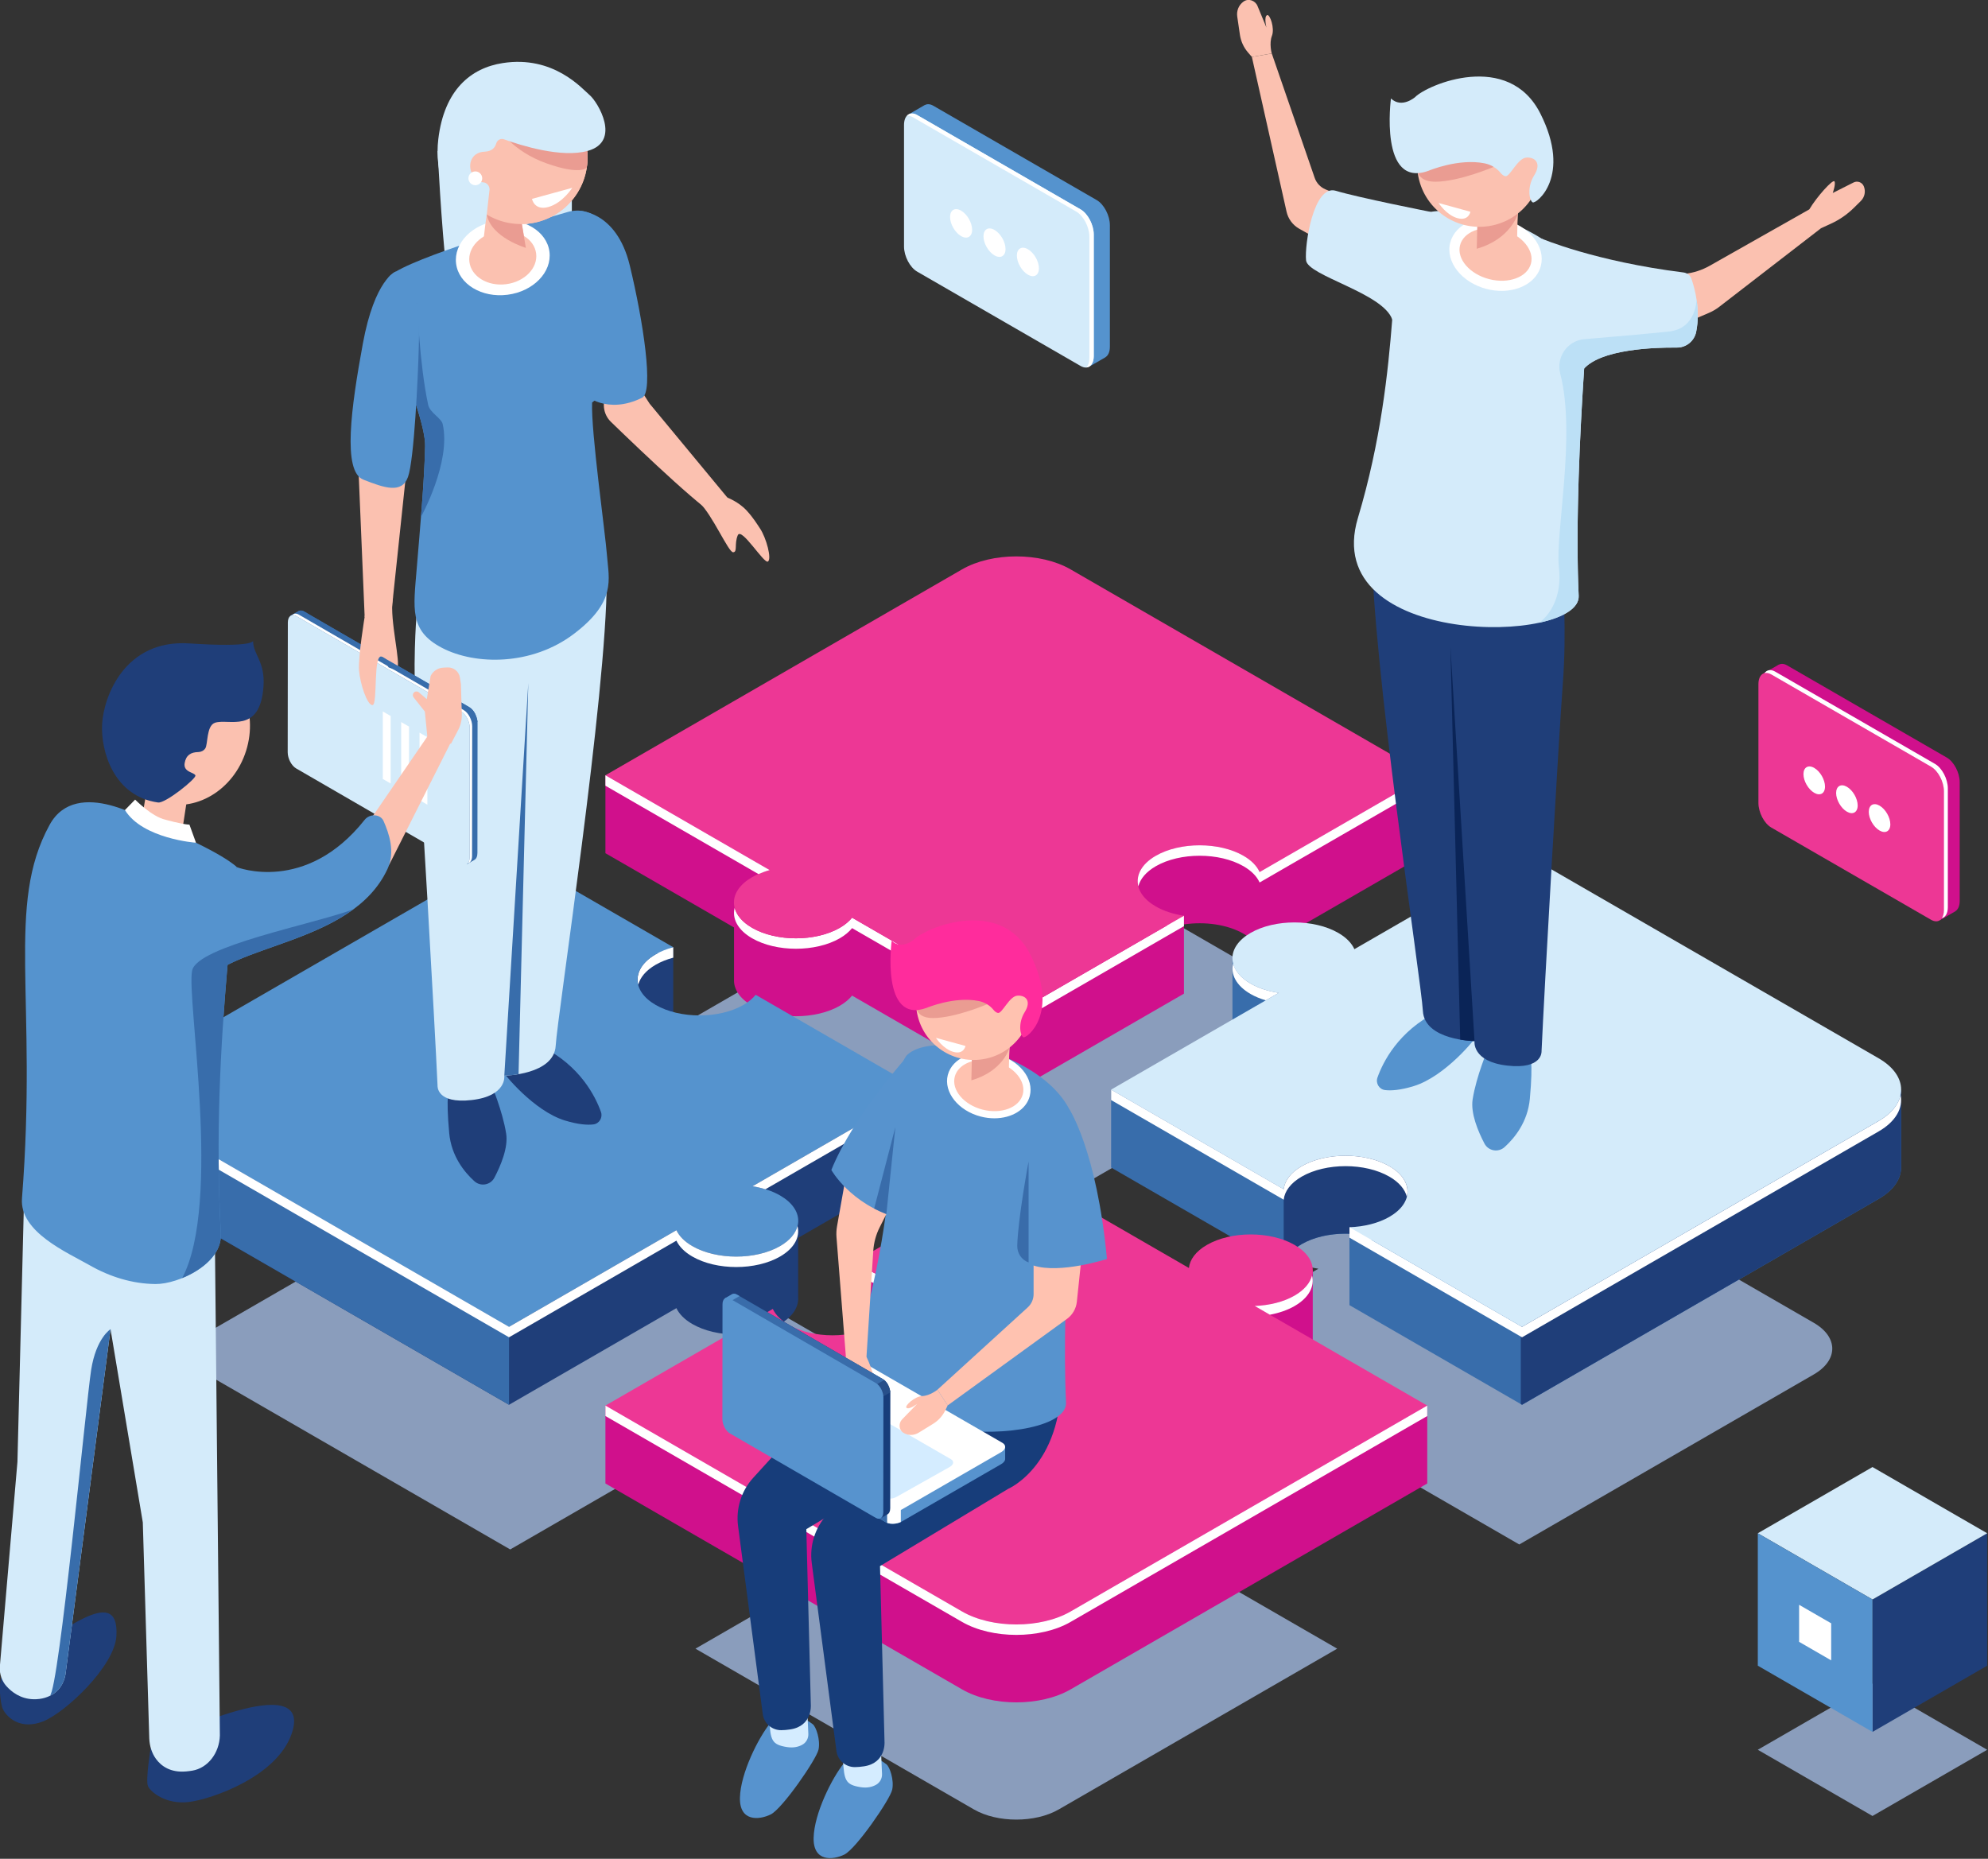 <?xml version="1.0" encoding="UTF-8" standalone="no"?> <svg xmlns:inkscape="http://www.inkscape.org/namespaces/inkscape" xmlns:sodipodi="http://sodipodi.sourceforge.net/DTD/sodipodi-0.dtd" xmlns="http://www.w3.org/2000/svg" xmlns:svg="http://www.w3.org/2000/svg" width="1295.141" height="1211.072" viewBox="0 0 1295.141 1211.072" version="1.1" xml:space="preserve" style="clip-rule:evenodd;fill-rule:evenodd;stroke-linejoin:round;stroke-miterlimit:2" id="svg111"><rect x="0" y="0" width="1295.141" height="1211.072" fill="#333333" stroke="none"/><defs id="defs111"></defs> <g id="Artboard1" transform="matrix(0.868,0,0,0.807,-653.609,-163.615)"> <rect x="655.048" y="157.343" width="1668.49" height="1564.68" style="fill:none" id="rect1"></rect> <g transform="matrix(4.799,0,0,5.162,-299.557,-335.159)" id="g111"> <path d="m 378.281,295.526 -21.208,-12.244 c -0.385,0.473 -0.906,0.918 -1.583,1.31 -1.564,0.902 -3.614,1.354 -5.664,1.354 -2.05,0 -4.099,-0.452 -5.663,-1.354 -3.128,-1.807 -3.128,-4.735 0,-6.54 0.676,-0.392 1.448,-0.693 2.267,-0.914 l -21.208,-12.245 46.052,-26.587 c 1.934,-1.118 4.47,-1.676 7.005,-1.676 2.536,0 5.071,0.558 7.006,1.676 l 46.053,26.587 -21.644,12.497 c -0.348,-0.769 -1.035,-1.497 -2.078,-2.099 -1.565,-0.904 -3.615,-1.355 -5.665,-1.355 -2.05,0 -4.1,0.451 -5.663,1.354 -3.128,1.807 -3.128,4.734 0,6.54 1.044,0.602 2.305,1 3.637,1.2 z" style="fill:#8a9dbc;fill-rule:nonzero" id="path1"></path> <path d="m 456.94,345.768 -22.282,-12.864 c 1.877,-0.069 3.72,-0.513 5.154,-1.341 3.128,-1.805 3.128,-4.733 0,-6.54 -1.564,-0.903 -3.614,-1.354 -5.664,-1.354 -2.049,0 -4.099,0.451 -5.663,1.354 -1.435,0.828 -2.203,1.893 -2.322,2.977 l -22.283,-12.865 21.645,-12.497 c -1.332,-0.2 -2.593,-0.597 -3.637,-1.2 -3.128,-1.805 -3.128,-4.733 0,-6.539 1.564,-0.903 3.614,-1.355 5.664,-1.355 2.05,0 4.099,0.452 5.663,1.355 1.044,0.603 1.731,1.33 2.079,2.1 l 21.644,-12.496 46.053,26.588 c 3.869,2.234 3.869,5.856 0,8.09 z" style="fill:#8a9dbc;fill-rule:nonzero" id="path2"></path> <path d="m 299.126,346.546 -46.053,-26.589 c -3.869,-2.234 -3.869,-5.856 0,-8.09 l 46.051,-26.588 21.208,12.245 c -0.82,0.222 -1.591,0.523 -2.268,0.913 -3.128,1.807 -3.128,4.735 0,6.54 1.564,0.904 3.614,1.355 5.664,1.355 2.05,0 4.1,-0.451 5.664,-1.355 0.677,-0.39 1.198,-0.836 1.582,-1.309 l 21.209,12.245 -21.613,12.479 c 1.301,0.204 2.532,0.597 3.554,1.187 3.128,1.807 3.128,4.734 0,6.54 -1.563,0.903 -3.613,1.355 -5.663,1.355 -2.05,0 -4.1,-0.452 -5.665,-1.355 -1.021,-0.59 -1.703,-1.301 -2.057,-2.052 z" style="fill:#8a9dbc;fill-rule:nonzero" id="path3"></path> <path d="m 378.281,388.798 c -2.398,0 -4.797,-0.528 -6.626,-1.584 l -43.558,-25.149 20.442,-11.802 c 0.335,0.711 0.98,1.382 1.947,1.941 1.479,0.854 3.418,1.281 5.356,1.281 1.939,0 3.878,-0.427 5.358,-1.281 2.958,-1.708 2.958,-4.478 -10e-4,-6.186 -0.967,-0.557 -2.131,-0.93 -3.362,-1.124 l 20.443,-11.801 21.074,12.167 c 0.112,-1.025 0.84,-2.032 2.196,-2.815 1.479,-0.854 3.418,-1.281 5.357,-1.281 1.939,0 3.878,0.427 5.357,1.281 2.958,1.708 2.958,4.478 0,6.186 -1.356,0.783 -3.101,1.203 -4.876,1.267 l 21.075,12.168 -43.556,25.148 c -1.83,1.056 -4.228,1.584 -6.626,1.584 z" style="fill:#8a9dbc;fill-rule:nonzero" id="path4"></path> <path d="m 428.155,229.342 -41.39,-23.897 c -4.686,-2.706 -12.285,-2.706 -16.972,0 l -43.415,25.066 -12.363,-5.05 v 12.187 l 20.114,11.614 v 8.101 c -0.085,1.494 0.851,3.004 2.827,4.145 3.789,2.187 9.931,2.187 13.72,0 0.821,-0.474 1.451,-1.013 1.917,-1.586 l 25.688,14.831 26.216,-15.136 h 10e-4 v -10.828 c 3.221,-0.484 6.789,-0.004 9.314,1.453 1.264,0.731 2.097,1.612 2.517,2.544 l 26.216,-15.136 v -12.187 z" style="fill:#d0108c;fill-rule:nonzero" id="path5"></path> <path d="m 402.051,248.361 -0.424,0.577 0.238,0.011 -23.584,13.616 -25.688,-14.831 c -0.466,0.574 -1.096,1.113 -1.917,1.586 -3.789,2.188 -9.931,2.188 -13.72,0 -1.534,-0.886 -2.435,-1.994 -2.727,-3.143 -0.431,1.691 0.472,3.474 2.727,4.777 3.789,2.187 9.931,2.187 13.72,0 0.821,-0.474 1.451,-1.014 1.917,-1.587 l 25.688,14.831 26.217,-15.136 v -1.632 z" style="fill:#ffffff;fill-rule:nonzero" id="path6"></path> <path d="m 404.498,247.43 c -1.614,-0.244 -3.142,-0.724 -4.406,-1.454 -3.789,-2.187 -3.789,-5.734 -10e-4,-7.921 3.789,-2.188 9.932,-2.188 13.721,0 1.264,0.73 2.097,1.612 2.517,2.544 l 26.216,-15.136 -55.78,-32.205 c -4.686,-2.706 -12.285,-2.706 -16.972,0 l -55.778,32.203 25.689,14.831 c -0.994,0.268 -1.928,0.634 -2.748,1.107 -3.789,2.187 -3.789,5.734 0,7.921 3.789,2.188 9.931,2.188 13.72,0 0.821,-0.473 1.451,-1.012 1.917,-1.586 l 25.688,14.831 z" style="fill:#ed3795;fill-rule:nonzero" id="path7"></path> <path d="m 339.704,240.292 -25.689,-14.831 v 1.634 l 23.942,13.822 c 0.555,-0.242 1.133,-0.459 1.747,-0.625 z" style="fill:#ffffff;fill-rule:nonzero" id="path8"></path> <path d="m 416.329,240.599 c -0.42,-0.932 -1.253,-1.815 -2.517,-2.544 -3.789,-2.188 -9.932,-2.188 -13.721,0 -2.255,1.301 -3.156,3.085 -2.726,4.777 0.292,-1.15 1.193,-2.259 2.726,-3.144 3.789,-2.187 9.932,-2.187 13.721,0 1.264,0.73 2.097,1.612 2.517,2.543 l 26.216,-15.135 v -1.633 z" style="fill:#ffffff;fill-rule:nonzero" id="path9"></path> <path d="m 507.31,278.544 -49.938,-28.832 -26.217,15.136 c -0.42,-0.932 -1.253,-1.814 -2.517,-2.543 -1.325,-0.764 -2.939,-1.255 -4.638,-1.487 -0.844,-1.099 -3.669,-4.471 -3.95,-4.552 -0.33,-0.095 -7.968,-2.303 -7.968,-2.303 v 12.235 c -0.03,1.456 0.913,2.917 2.836,4.027 1.264,0.73 2.792,1.211 4.406,1.454 l -13.191,7.616 -13.026,-4.668 v 12.187 l 26.988,15.582 c 0.144,-1.312 1.074,-2.601 2.812,-3.604 2.051,-1.185 4.793,-1.722 7.477,-1.623 v 11.168 l 26.989,15.582 55.778,-32.204 c 2.396,-1.383 3.559,-3.205 3.505,-5.018 l 0.006,0.002 v -11.946 z" style="fill:#386dab;fill-rule:nonzero" id="path10"></path> <path d="m 420.096,280.734 v 21.657 c 0.146,-1.31 1.075,-2.597 2.811,-3.599 3.789,-2.188 9.931,-2.188 13.72,0 0.814,0.47 1.442,1.005 1.906,1.572 2.019,-0.633 4.138,-0.991 6.3,-1.101 v -18.529 z" style="fill:#1f3e79;fill-rule:nonzero" id="path11"></path> <path d="m 457.372,249.712 -0.194,0.111 v 73.983 l 0.195,0.113 55.778,-32.204 c 2.396,-1.383 3.559,-3.205 3.505,-5.018 l 0.006,0.002 v -11.946 l -9.352,3.791 z" style="fill:#1f3e79;fill-rule:nonzero" id="path12"></path> <path d="m 430.384,299.676 v -3.527 l 3.055,1.763 z" style="fill:#386dab;fill-rule:nonzero" id="path13"></path> <path d="m 516.573,275.445 c -0.305,1.491 -1.44,2.938 -3.422,4.082 l -55.778,32.204 -23.525,-13.582 c -0.026,-0.37 -0.135,-1.116 -0.135,-1.116 l -3.329,-0.884 v 1.633 l 26.989,15.582 55.778,-32.203 c 2.703,-1.562 3.839,-3.682 3.422,-5.716 z" style="fill:#ffffff;fill-rule:nonzero" id="path14"></path> <path d="m 513.151,269.729 -55.779,-32.205 -26.217,15.136 c -0.42,-0.932 -1.253,-1.813 -2.517,-2.543 -3.789,-2.187 -9.931,-2.187 -13.721,-10e-4 -3.788,2.188 -3.788,5.734 0.001,7.922 1.264,0.729 2.792,1.21 4.406,1.453 l -26.217,15.136 26.989,15.582 c 0.144,-1.313 1.074,-2.602 2.812,-3.605 3.789,-2.187 9.931,-2.187 13.719,0 3.79,2.188 3.79,5.734 10e-4,7.921 -1.737,1.003 -3.97,1.541 -6.244,1.624 l 26.989,15.582 55.778,-32.204 c 4.687,-2.706 4.685,-7.093 0,-9.798 z" style="fill:#d4ebfa;fill-rule:nonzero" id="path15"></path> <path d="m 414.918,259.671 c 0.715,0.414 1.521,0.738 2.374,0.993 l 2.032,-1.173 c -1.614,-0.243 -3.142,-0.724 -4.406,-1.453 -1.534,-0.885 -2.435,-1.994 -2.727,-3.145 -0.431,1.693 0.472,3.476 2.727,4.778 z" style="fill:#ffffff;fill-rule:nonzero" id="path16"></path> <path d="m 439.355,291.382 c 0.431,-1.693 -0.472,-3.476 -2.728,-4.778 -3.788,-2.187 -9.93,-2.187 -13.719,0 -1.738,1.003 -2.668,2.292 -2.812,3.605 l -26.989,-15.582 v 1.634 l 26.989,15.582 c 0.144,-1.314 1.074,-2.603 2.812,-3.606 3.789,-2.187 9.931,-2.187 13.719,10e-4 1.535,0.885 2.436,1.993 2.728,3.144 z" style="fill:#ffffff;fill-rule:nonzero" id="path17"></path> <path d="m 363.204,286.814 v -12.187 l -12.809,4.793 -12.88,-7.437 c -0.465,0.574 -1.097,1.114 -1.916,1.587 -3.789,2.188 -9.932,2.188 -13.721,0 -3.701,-2.138 -3.776,-5.568 -0.245,-7.765 l 2.992,1.674 v -15.125 h -9.269 l -0.919,6.305 -15.499,-8.948 -49.341,28.487 -9.953,-3.571 v 12.187 c 0.001,1.773 1.172,3.546 3.516,4.899 l 55.78,32.205 26.178,-15.114 c 0.429,0.91 1.255,1.77 2.493,2.485 3.789,2.187 9.931,2.187 13.72,0 1.966,-1.136 2.903,-2.637 2.828,-4.125 v -9.354 z" style="fill:#1f3e79;fill-rule:nonzero" id="path18"></path> <path d="m 298.938,249.711 -49.341,28.487 -9.953,-3.571 v 12.187 c 0.001,1.773 1.172,3.546 3.516,4.899 l 55.78,32.205 v -74.206 z" style="fill:#386dab;fill-rule:nonzero" id="path19"></path> <path d="m 322.416,252.411 -0.32,0.824 0.076,0.074 c -0.098,0.05 -0.2,0.097 -0.294,0.152 -2.255,1.303 -3.157,3.085 -2.727,4.777 0.293,-1.149 1.194,-2.259 2.727,-3.143 0.821,-0.474 1.755,-0.839 2.747,-1.107 v -1.634 z" style="fill:#ffffff;fill-rule:nonzero" id="path20"></path> <path d="m 341.331,291.181 c -1.239,-0.715 -2.729,-1.192 -4.306,-1.44 l 26.179,-15.114 -25.689,-14.831 c -0.465,0.573 -1.096,1.113 -1.916,1.587 -3.789,2.186 -9.932,2.186 -13.721,-10e-4 -3.789,-2.187 -3.789,-5.734 0,-7.921 0.821,-0.474 1.755,-0.838 2.747,-1.107 l -25.687,-14.831 -55.778,32.203 c -4.687,2.706 -4.687,7.093 0,9.799 l 55.78,32.205 26.178,-15.114 c 0.429,0.91 1.255,1.771 2.493,2.485 3.789,2.188 9.931,2.188 13.72,0 3.789,-2.187 3.789,-5.733 0,-7.92 z" style="fill:#5593ce;fill-rule:nonzero" id="path21"></path> <path d="m 341.331,299.101 c -3.789,2.188 -9.931,2.188 -13.72,0 -1.238,-0.714 -2.064,-1.575 -2.493,-2.485 l -26.178,15.113 -55.78,-32.204 c -1.983,-1.144 -3.118,-2.591 -3.422,-4.083 -0.417,2.035 0.718,4.156 3.422,5.716 l 55.78,32.205 26.178,-15.114 c 0.429,0.91 1.255,1.771 2.493,2.486 3.789,2.188 9.931,2.188 13.72,0 2.255,-1.303 3.157,-3.086 2.727,-4.777 -0.293,1.15 -1.194,2.259 -2.727,3.143 z" style="fill:#ffffff;fill-rule:nonzero" id="path22"></path> <path d="m 337.025,289.741 c 0.695,0.109 1.368,0.271 2.016,0.47 l 24.163,-13.95 v -1.634 z" style="fill:#ffffff;fill-rule:nonzero" id="path23"></path> <path d="m 430.012,328.995 -14.454,-8.345 c 2.274,-0.083 4.507,-0.621 6.244,-1.624 1.585,-0.915 2.497,-2.068 2.756,-3.26 l 0.083,0.055 v -12.998 l -12.224,4.753 2.812,1.897 c -2.578,-0.044 -5.18,0.496 -7.147,1.632 -1.738,1.003 -2.668,2.292 -2.812,3.605 l -26.989,-15.582 -15.859,9.156 -1.645,-5.499 -8.674,-0.73 v 13.546 l 2.65,-0.672 c 0.584,0.213 1.145,0.458 1.655,0.753 3.789,2.186 3.789,5.733 0,7.92 -3.788,2.188 -9.931,2.188 -13.72,0 -1.238,-0.714 -2.063,-1.575 -2.492,-2.485 l -14.49,8.365 -11.689,-5.439 v 12.187 l 55.78,32.205 c 4.687,2.706 12.285,2.706 16.971,0 l 55.779,-32.204 v -12.187 z" style="fill:#d0108c;fill-rule:nonzero" id="path24"></path> <path d="m 356.408,303.493 c -0.594,-0.343 -1.258,-0.614 -1.951,-0.847 l -0.237,-0.462 -2.117,-0.129 v 1.632 c 1.576,0.248 3.067,0.725 4.305,1.44 1.533,0.886 2.435,1.994 2.727,3.144 0.43,-1.692 -0.471,-3.475 -2.727,-4.778 z" style="fill:#ffffff;fill-rule:nonzero" id="path25"></path> <path d="m 415.558,308.463 c 2.274,-0.083 4.507,-0.621 6.244,-1.624 3.788,-2.188 3.788,-5.734 -0.001,-7.921 -3.788,-2.188 -9.93,-2.188 -13.719,-0.001 -1.738,1.004 -2.668,2.293 -2.812,3.605 l -26.989,-15.582 -26.178,15.115 c 1.576,0.247 3.067,0.724 4.305,1.438 3.789,2.188 3.789,5.734 0,7.922 -3.788,2.187 -9.931,2.187 -13.72,0 -1.238,-0.715 -2.063,-1.576 -2.492,-2.486 l -26.179,15.114 55.78,32.205 c 4.687,2.706 12.285,2.706 16.971,0 l 55.778,-32.204 z" style="fill:#ed3795;fill-rule:nonzero" id="path26"></path> <path d="m 424.529,303.695 c -0.292,1.151 -1.194,2.259 -2.727,3.144 -1.737,1.003 -3.97,1.54 -6.244,1.624 l 2.375,1.371 c 1.415,-0.263 2.746,-0.713 3.869,-1.361 2.255,-1.303 3.156,-3.086 2.727,-4.778 z" style="fill:#ffffff;fill-rule:nonzero" id="path27"></path> <path d="m 386.768,356.248 c -4.686,2.706 -12.284,2.706 -16.971,0 l -55.78,-32.205 v 1.634 l 55.78,32.204 c 4.687,2.706 12.285,2.706 16.971,0.001 l 55.779,-32.204 v -1.634 z" style="fill:#ffffff;fill-rule:nonzero" id="path28"></path> <g id="g114" transform="translate(8.831,3.636)"><path d="m 278.943,124.19 c 0,0 0.559,11.539 1.437,19.293 0.879,7.755 19.555,-5.956 19.555,-5.956 v -8.829 z" style="fill:#d4ebfa;fill-rule:nonzero" id="path29"></path><path d="m 288.89,267.754 c 0.28,0.702 5.119,6.593 9.959,8.066 2.103,0.64 3.517,0.723 4.445,0.613 0.93,-0.11 1.505,-1.069 1.192,-1.952 -0.833,-2.344 -3.22,-7.227 -9.285,-10.232 -8.205,-4.069 -6.311,3.505 -6.311,3.505 z" style="fill:#1f3e79;fill-rule:nonzero" id="path30"></path><path d="m 287.277,270.018 c 0,0 1.823,4.277 2.384,7.855 0.342,2.181 -0.855,5.015 -1.84,6.894 -0.613,1.165 -2.164,1.428 -3.138,0.543 -1.582,-1.436 -3.595,-3.928 -3.928,-7.508 -0.561,-6.031 0,-7.083 0,-7.083 z" style="fill:#1f3e79;fill-rule:nonzero" id="path31"></path><path d="m 275.62,197.122 c 0,0 -0.631,7.607 0,16.023 0.631,8.415 2.891,47.771 3.311,57.239 0,0 -0.21,2.867 5.339,2.236 5.55,-0.631 5.102,-3.814 5.102,-3.814 0,0 7.793,-0.104 8.038,-4.698 0.246,-4.594 7.983,-54.854 7.983,-72.923 z" style="fill:#d4ebfa;fill-rule:nonzero" id="path32"></path><path d="m 308.276,157.784 3.818,5.914 13.124,15.852 c 0,0 -0.451,1.471 -2.085,1.856 -1.276,0.301 -12.315,-10.231 -17.082,-14.852 -1.267,-1.227 -1.478,-3.181 -0.504,-4.652 z" style="fill:#fbc1b0;fill-rule:nonzero" id="path33"></path><path d="m 300.826,133.51 c 0,0 6.066,-0.157 8.177,8.609 2.112,8.765 3.763,19.741 1.927,20.653 -5.513,2.738 -9.001,-0.466 -9.001,-0.466 z" style="fill:#5593ce;fill-rule:nonzero" id="path34"></path><path d="m 302.642,133.882 c -1.035,-0.431 -2.196,-0.489 -3.274,-0.179 -5.168,1.483 -24.596,7.185 -27.798,9.922 -3.7,3.163 5.548,20.932 5.415,26.757 -0.133,5.826 -0.79,12.695 -1.305,19.028 -0.515,6.334 -1.211,9.806 3.969,12.499 5.18,2.692 14.024,2.816 20.645,-2.229 6.621,-5.044 5.42,-8.496 5.144,-12.158 -0.276,-3.662 -2.53,-19.502 -2.334,-23.998 0,0 2.332,-1.719 4.06,-4.666 1.728,-2.947 -1.324,-8.364 -2.591,-11.887 -1.267,-3.521 0.714,-7.549 0.323,-10.423 -0.202,-1.479 -1.148,-2.204 -2.254,-2.666 z" style="fill:#5593ce;fill-rule:nonzero" id="path35"></path><path d="m 296.431,139.941 c 0.41,3.2 -2.526,6.213 -6.558,6.729 -4.031,0.516 -7.632,-1.66 -8.041,-4.86 -0.41,-3.2 2.526,-6.213 6.557,-6.729 4.031,-0.516 7.632,1.659 8.042,4.86 z" style="fill:#ffffff;fill-rule:nonzero" id="path36"></path><path d="m 294.349,140.208 c 0.293,2.287 -1.806,4.44 -4.688,4.809 -2.88,0.369 -5.454,-1.185 -5.747,-3.474 -0.293,-2.287 1.805,-4.44 4.687,-4.809 2.881,-0.369 5.455,1.185 5.748,3.474 z" style="fill:#fbc1b0;fill-rule:nonzero" id="path37"></path><path d="m 291.485,132.698 c 0,0 -3.507,-2.885 -4.196,-1.424 -0.689,1.461 -1.258,7.73 -1.258,7.73 l 6.966,1.871 -1.057,-6.352 c 0,0 1.394,-1.182 -0.455,-1.825 z" style="fill:#fbc1b0;fill-rule:nonzero" id="path38"></path><path d="m 302.37,125.827 c -0.339,5.733 -5.26,10.107 -10.994,9.768 -5.734,-0.339 -10.107,-5.261 -9.768,-10.994 0.339,-5.734 5.26,-10.107 10.994,-9.768 5.733,0.338 10.107,5.26 9.768,10.994 z" style="fill:#fbc1b0;fill-rule:nonzero" id="path39"></path><path d="m 286.803,133.091 c -0.062,0.327 -0.121,0.679 -0.177,1.037 0.699,3.619 6.114,5.203 6.114,5.203 l -0.8,-4.808 c 0,0 0.656,-0.557 0.47,-1.113 -2.139,-0.676 -4.836,-1.275 -5.607,-0.319 z" style="fill:#ea9c92;fill-rule:nonzero" id="path40"></path><path d="m 302.37,125.827 c -0.339,5.733 -5.26,10.107 -10.994,9.768 -5.734,-0.339 -10.107,-5.261 -9.768,-10.994 0.339,-5.734 5.26,-10.107 10.994,-9.768 5.733,0.338 10.107,5.26 9.768,10.994 z" style="fill:#fbc1b0;fill-rule:nonzero" id="path41"></path><path d="m 266.366,169.234 1.165,27.829 4.068,0.42 2.648,-25.053 z" style="fill:#fbc1b0;fill-rule:nonzero" id="path42"></path><path d="m 279.737,166.908 c -0.22,-0.969 -2.001,-1.766 -2.274,-3.03 -1.396,-6.482 -1.732,-16.042 -1.732,-16.042 l -1.137,13.059 c 1.312,3.873 2.437,7.428 2.391,9.487 -0.079,3.42 -0.338,7.201 -0.643,11.019 v 0.012 c 0,0 4.741,-8.563 3.395,-14.505 z" style="fill:#386dab;fill-rule:nonzero" id="path43"></path><path d="m 272.347,143.055 c 0,0 -3.253,1.243 -5.095,11.236 -1.841,9.993 -3.218,20.002 0.065,21.292 3.282,1.291 6.025,2.26 6.99,-0.413 0.965,-2.672 1.563,-15.55 1.684,-20.182 0.122,-4.632 0.298,-11.018 -3.644,-11.933 z" style="fill:#5593ce;fill-rule:nonzero" id="path44"></path><path d="m 324.244,178.391 c 0,0 1.762,0.648 3.036,2.035 1.044,1.138 1.617,2.103 2.074,2.784 1.012,1.512 1.868,4.78 1.25,5.186 -0.618,0.407 -4.153,-5.471 -4.722,-4.104 -0.57,1.369 0.005,2.631 -0.726,2.653 -0.73,0.02 -3.27,-5.909 -5.267,-7.747 -1.998,-1.838 4.355,-0.807 4.355,-0.807 z" style="fill:#fbc1b0;fill-rule:nonzero" id="path45"></path><path d="m 289.372,268.807 c 0,0 0.966,-0.015 2.227,-0.231 l 1.525,-61.178 z" style="fill:#386dab;fill-rule:nonzero" id="path46"></path><path d="m 283.484,235.76 -2.165,-2.826 -22.766,-13.181 c -0.73,-0.422 -1.32,-1.554 -1.319,-2.528 l 0.02,-18.639 -1.309,-1.709 1.23,-0.711 0.001,0.001 c 0.235,-0.152 0.549,-0.148 0.893,0.051 l 25.799,14.938 c 0.731,0.423 1.321,1.554 1.32,2.529 l -0.022,20.298 c -0.001,0.548 -0.188,0.929 -0.482,1.082 z" style="fill:#386dab;fill-rule:nonzero" id="path47"></path><path d="m 267.74,225.073 -1.617,-0.937 -8.879,-15.422 0.01,-10.128 -1.309,-1.709 1.23,-0.711 0.001,0.001 c 0.235,-0.152 0.549,-0.148 0.893,0.051 l 25.799,14.938 c 0.386,0.223 0.732,0.645 0.973,1.137 z" style="fill:#386dab;fill-rule:nonzero" id="path48"></path><path d="m 256.526,197.636 -0.581,-0.759 1.23,-0.711 0.001,0.001 c 0.235,-0.152 0.549,-0.148 0.893,0.051 l 0.455,0.264 z" style="fill:#386dab;fill-rule:nonzero" id="path49"></path><path d="m 284.103,211.322 c 0.573,0.469 1.017,1.354 1.078,2.173 l -2.522,1.455 -1.208,-2.098 z" style="fill:#386dab;fill-rule:nonzero" id="path50"></path><path d="m 282.64,211.868 -25.8,-14.938 c -0.729,-0.423 -1.322,0.025 -1.324,0.998 l -0.022,20.298 c -10e-4,0.975 0.59,2.107 1.32,2.528 l 25.8,14.938 c 0.73,0.423 1.322,-0.024 1.324,-0.998 l 0.021,-20.298 c 10e-4,-0.974 -0.59,-2.105 -1.319,-2.528 z" style="fill:#d4ebfa;fill-rule:nonzero" id="path51"></path><path d="m 283.03,211.634 -25.8,-14.937 c -0.431,-0.249 -0.81,-0.19 -1.052,0.095 0.195,-0.039 0.42,-0.002 0.662,0.138 l 25.8,14.938 c 0.729,0.423 1.32,1.554 1.319,2.528 l -0.021,20.298 c -0.001,0.399 -0.105,0.704 -0.273,0.902 0.393,-0.078 0.661,-0.485 0.661,-1.136 l 0.023,-20.297 c 10e-4,-0.974 -0.59,-2.106 -1.319,-2.529 z" style="fill:#ffffff;fill-rule:nonzero" id="path52"></path><path d="m 277.34,226.426 -1.229,-0.71 v -10.556 l 1.229,0.71 z" style="fill:#ffffff;fill-rule:nonzero" id="path53"></path><path d="m 274.469,224.769 -1.229,-0.71 v -10.557 l 1.229,0.709 z" style="fill:#ffffff;fill-rule:nonzero" id="path54"></path><path d="m 271.598,223.111 -1.229,-0.709 v -10.557 l 1.229,0.709 z" style="fill:#ffffff;fill-rule:nonzero" id="path55"></path><path d="m 267.563,196.831 c 0,0 -1.075,6.495 -0.914,8.576 0.162,2.08 1.275,5.511 2.121,5.439 0.845,-0.072 0.027,-8.366 1.511,-7.54 1.485,0.826 1.641,2.243 2.313,1.742 0.673,-0.5 -1.172,-7.59 -0.68,-10.663 0.492,-3.074 -4.351,2.446 -4.351,2.446 z" style="fill:#fbc1b0;fill-rule:nonzero" id="path56"></path><path d="m 295.983,126.122 c 5.216,1.853 6.232,0.722 6.282,0.662 0.048,-0.315 0.086,-0.633 0.105,-0.957 0.069,-1.152 -0.062,-2.267 -0.346,-3.323 l -13.534,-1.827 c 0,0 2.136,3.542 7.493,5.445 z" style="fill:#ea9c92;fill-rule:nonzero" id="path57"></path><path d="m 302.745,115.466 c -1.229,-1.053 -5.666,-6.264 -13.614,-5.035 -4.967,0.769 -9.154,4.157 -10.083,11.887 -0.625,5.209 1.286,10.338 4.808,14.131 0.19,-0.089 0.387,-0.17 0.564,-0.286 1.99,-1.311 2.205,-2.031 2.205,-2.038 l 0.44,-3.944 c -0.014,-0.559 -0.433,-1.058 -0.992,-1.093 -0.432,-0.027 -0.957,-0.235 -1.457,-0.887 -1.141,-1.493 -0.614,-3.821 1.669,-3.909 1.194,-0.045 1.656,-0.691 1.825,-1.296 0.146,-0.528 0.703,-0.821 1.217,-0.635 2.598,0.94 8.998,2.967 13.118,1.8 5.268,-1.494 1.53,-7.641 0.3,-8.695 z" style="fill:#d4ebfa;fill-rule:nonzero" id="path58"></path><path d="m 296.819,130.819 3.181,-0.874 c 0,0 -1.519,2.389 -3.736,2.999 -2.218,0.608 -2.563,-1.269 -2.563,-1.269 z" style="fill:#ffffff;fill-rule:nonzero" id="path59"></path><path d="m 272.972,204.847 -2.711,-1.552 1.018,1.663 1.371,0.505 z" style="fill:#386dab;fill-rule:nonzero" id="path60"></path><path d="m 285.916,128.458 c 0,0.595 -0.482,1.079 -1.078,1.079 -0.596,0 -1.078,-0.484 -1.078,-1.079 0,-0.595 0.482,-1.079 1.078,-1.079 0.596,0 1.078,0.484 1.078,1.079 z" style="fill:#ffffff;fill-rule:nonzero" id="path61"></path></g><g id="g270" transform="matrix(1.161,0,0,1.161,-35.338,131.091)" style="clip-rule:evenodd;fill-rule:evenodd;stroke-linejoin:round;stroke-miterlimit:2"> <g id="g253"> <path style="fill:#5793ce" d="m 337.452,213.658 c 0,0 -2.712,-1.368 -4.377,0.669 -1.665,2.036 -4.046,6.844 -4.12,10.092 -0.074,3.248 2.571,3.029 4.142,2.26 1.572,-0.769 6.164,-7.43 6.442,-8.735 0.278,-1.305 -0.328,-3.07 -0.77,-3.415 -0.442,-0.345 -1.317,-0.871 -1.317,-0.871 z" id="path237"></path> <path style="fill:#d4ecff" d="m 338.043,213.004 0.126,2.81 c 0.027,0.597 -0.274,1.167 -0.794,1.462 -0.474,0.269 -1.162,0.475 -2.092,0.325 -2.043,-0.328 -2.225,-0.912 -2.371,-3.721 -0.146,-2.809 5.131,-0.876 5.131,-0.876 z" id="path238"></path> <g id="g241"> <path style="fill:#5793ce" d="m 327.525,208.256 c 0,0 -2.712,-1.368 -4.377,0.669 -1.665,2.036 -4.046,6.844 -4.12,10.092 -0.074,3.248 2.571,3.029 4.143,2.26 1.572,-0.769 6.164,-7.43 6.442,-8.735 0.278,-1.305 -0.328,-3.07 -0.77,-3.415 -0.442,-0.346 -1.318,-0.871 -1.318,-0.871 z" id="path239"></path> <path style="fill:#d4ecff" d="m 328.117,207.602 0.126,2.81 c 0.027,0.597 -0.274,1.167 -0.794,1.462 -0.474,0.269 -1.162,0.475 -2.092,0.325 -2.043,-0.328 -2.225,-0.912 -2.371,-3.721 -0.146,-2.809 5.131,-0.876 5.131,-0.876 z" id="path240"></path> <path style="fill:#173d7a" d="m 352.315,156.021 c -0.802,-13.06 -14.143,1.921 -14.143,1.921 l -9.131,8.95 -8.222,9.032 c -1.606,1.764 -2.353,4.146 -2.042,6.511 l 3.326,25.326 c 0.164,1.251 1.234,2.173 2.496,2.163 0.356,-0.003 0.765,-0.035 1.232,-0.108 2.967,-0.462 2.748,-3.283 2.748,-3.283 l -0.608,-23.687 17.267,-10.409 c 0,-0.001 7.879,-3.357 7.077,-16.416 z" id="path241"></path> </g> <path style="fill:#173d7a" d="m 362.241,160.996 c -0.803,-13.06 -14.143,1.921 -14.143,1.921 l -9.131,8.95 -8.222,9.032 c -1.606,1.764 -2.353,4.146 -2.042,6.511 l 3.326,25.326 c 0.164,1.251 1.234,2.173 2.496,2.163 0.356,-0.003 0.765,-0.035 1.232,-0.108 2.967,-0.462 2.748,-3.283 2.748,-3.283 l -0.608,-23.687 17.267,-10.409 c 0,0 7.88,-3.356 7.077,-16.416 z" id="path242"></path> <path style="fill:#5793ce" d="m 354.349,119.075 c 10.114,4.193 9.911,10.172 9.911,10.172 0,0 -1.981,21.918 -1.305,36.556 0.283,6.119 -32.512,6.586 -27.621,-9.739 5.767,-19.249 3.605,-34.832 6.305,-37.183 2.699,-2.35 10.094,-0.891 12.71,0.194 z" id="path243"></path> <path style="fill:#ffc2b0" d="m 357.603,124.376 c -0.529,2.053 -3.219,3.136 -6.009,2.417 -2.79,-0.719 -4.623,-2.966 -4.094,-5.02 0.529,-2.054 3.219,-3.136 6.009,-2.417 2.79,0.719 4.623,2.966 4.094,5.02 z" id="path244"></path> <path style="fill:#ffffff" d="m 353.3,127.496 c -0.593,0 -1.208,-0.075 -1.828,-0.235 -3.042,-0.783 -5.035,-3.299 -4.441,-5.607 0.596,-2.308 3.553,-3.551 6.6,-2.765 1.448,0.373 2.707,1.144 3.545,2.171 0.873,1.07 1.191,2.291 0.895,3.438 -0.474,1.837 -2.448,2.998 -4.771,2.998 z m -1.522,-7.879 c -1.878,0 -3.448,0.874 -3.811,2.278 -0.461,1.792 1.22,3.779 3.747,4.431 2.524,0.648 4.959,-0.277 5.421,-2.07 0.216,-0.84 -0.035,-1.758 -0.709,-2.584 -0.709,-0.868 -1.787,-1.524 -3.038,-1.847 -0.547,-0.141 -1.091,-0.208 -1.61,-0.208 z" id="path245"></path> <path style="fill:#ffc2b0" d="m 350.294,118.619 c 0,0 0.087,0.406 -0.088,3.611 -0.055,1.007 3.473,1.949 4.385,1.037 0.912,-0.912 0.547,-1.86 0.766,-5.289 0.219,-3.43 -5.063,0.641 -5.063,0.641 z" id="path246"></path> <path style="fill:#ea9c92" d="m 355.357,117.977 c 0,0 -0.869,3.179 -5.152,4.399 l 0.065,-2.89 z" id="path247"></path> <path style="fill:#ffc2b0" d="m 358.07,109.899 c 1.076,4.163 -1.426,8.41 -5.589,9.486 -4.163,1.076 -8.41,-1.426 -9.486,-5.589 -1.076,-4.163 1.426,-8.41 5.589,-9.486 4.163,-1.076 8.41,1.426 9.486,5.589 z" id="path248"></path> <path style="fill:#ea9c92" d="m 352.321,112.133 c 0,0 -4.286,1.836 -7.254,1.857 -2.968,0.021 -2.314,-2.464 -2.314,-2.464 l 8.81,-1.273 z" id="path249"></path> <path style="fill:#ff2c9c" d="m 344.182,112.617 c 0,0 3.734,-1.585 7.01,-0.924 0.77,0.155 1.484,0.567 1.979,1.176 0.162,0.199 0.367,0.381 0.599,0.433 0.581,0.132 1.532,-2.278 2.661,-2.333 1.129,-0.055 1.882,0.744 0.957,2.226 -0.926,1.482 -0.613,3.141 -0.187,3.379 0.426,0.238 4.944,-3.222 0.959,-11.117 -3.985,-7.895 -14.108,-3.643 -15.683,-2.042 0,0 -1.659,1.445 -3.008,0.159 0,0 -1.512,11.326 4.713,9.043 z" id="path250"></path> <path style="fill:#ffc2b0" d="m 358.587,145.26 v 5.923 c 0,0.679 -0.286,1.326 -0.787,1.783 l -12.167,11.092 1.382,2.114 16.067,-11.653 c 0.75,-0.544 1.234,-1.381 1.331,-2.302 l 1.086,-10.329 z" id="path251"></path> <path style="fill:#5793ce" d="m 363.404,126.285 c 0,0 3.691,5.551 5.066,20.162 0,0 -6.305,2.039 -9.884,0.882 -3.578,-1.157 4.818,-21.044 4.818,-21.044 z" id="path252"></path> <path style="fill:#396caa" d="m 357.913,133.304 c 0,0 -1.445,7.734 -1.527,11.368 -0.023,0.999 0.587,1.901 1.527,2.241 v 0 z" id="path253"></path> </g> <g id="g259"> <path style="fill:#5793ce" d="m 354.756,171.759 -2.689,-0.355 -17.358,-10.022 c -0.557,-0.321 -1.529,-0.281 -2.171,0.09 l -12.3,7.099 -1.626,-0.215 v 1.619 h 0.002 c -0.011,0.213 0.111,0.418 0.373,0.57 l 19.672,11.358 c 0.556,0.321 1.529,0.281 2.171,-0.09 l 13.395,-7.731 c 0.362,-0.209 0.542,-0.478 0.531,-0.73 v 0 z" id="path254"></path> <path style="fill:#396caa" d="m 341.714,165.426 -1.233,-0.712 h -13.559 l -6.684,3.857 -1.626,-0.215 v 1.619 h 0.002 c -0.011,0.213 0.111,0.418 0.373,0.57 l 19.672,11.358 c 0.294,0.17 0.704,0.238 1.12,0.21 z" id="path255"></path> <path style="fill:#5793ce" d="m 319.333,168.452 -0.722,-0.095 v 1.619 h 0.002 c -0.011,0.213 0.111,0.418 0.373,0.57 l 0.347,0.2 z" id="path256"></path> <path style="fill:#ffffff" d="m 338.857,181.995 c 0.527,0.2 1.282,0.156 1.845,-0.115 v -2.754 h -1.845 z" id="path257"></path> <path style="fill:#ffffff" d="m 338.659,180.285 -19.672,-11.358 c -0.557,-0.321 -0.487,-0.882 0.156,-1.253 l 13.395,-7.731 c 0.643,-0.371 1.615,-0.411 2.171,-0.09 l 19.672,11.358 c 0.556,0.321 0.487,0.883 -0.156,1.254 l -13.395,7.731 c -0.643,0.37 -1.615,0.411 -2.171,0.089 z" id="path258"></path> <path style="fill:#d4ecff" d="m 338.326,178.564 -16.358,-9.444 c -0.463,-0.267 -0.405,-0.734 0.13,-1.042 l 7.178,-4.036 c 0.534,-0.309 1.343,-0.342 1.805,-0.075 l 16.357,9.444 c 0.463,0.267 0.405,0.734 -0.13,1.042 l -7.178,4.037 c -0.533,0.307 -1.341,0.341 -1.804,0.074 z" id="path259"></path> </g> <path style="fill:#ffc2b0" d="m 333.298,159.57 -0.203,1.358 c -0.173,1.156 -0.143,2.334 0.089,3.48 l 0.242,1.196 c 0.137,0.675 0.67,1.198 1.348,1.321 v 0 c 0.529,0.096 1.029,-0.275 1.088,-0.81 l 0.325,-2.902 c 0,0 0.742,0.973 1.101,0.973 0.358,0 -0.401,-2.906 -1.212,-4.551 -0.812,-1.644 -2.778,-0.065 -2.778,-0.065 z" id="path260"></path> <path style="fill:#ffc2b0" d="m 339.966,137.997 -2.111,4.178 c -0.499,0.988 -0.793,2.067 -0.864,3.171 l -0.917,14.29 -2.777,-0.066 -1.26,-16.048 c -0.039,-0.495 -0.015,-0.994 0.072,-1.483 l 1.44,-8.138 z" id="path261"></path> <g id="g266"> <path style="fill:#173d7a" d="m 337.992,181.376 -1.649,-2.153 -17.346,-10.043 c -0.556,-0.322 -1.006,-1.184 -1.005,-1.926 l 0.015,-14.202 -0.997,-1.302 0.937,-0.543 10e-4,0.001 c 0.18,-0.116 0.418,-0.113 0.68,0.039 l 19.658,11.382 c 0.556,0.322 1.006,1.185 1.005,1.927 l -0.017,15.466 c 0,0.417 -0.144,0.708 -0.368,0.825 v 0 z" id="path262"></path> <path style="fill:#396caa" d="m 325.996,173.233 -1.232,-0.714 -6.765,-11.751 0.007,-7.717 -0.997,-1.302 0.937,-0.543 10e-4,0.001 c 0.18,-0.116 0.418,-0.113 0.68,0.039 l 19.658,11.382 c 0.294,0.17 0.557,0.492 0.741,0.866 z" id="path263"></path> <path style="fill:#5793ce" d="m 317.451,152.327 -0.443,-0.578 0.937,-0.543 0.001,0.001 c 0.18,-0.116 0.418,-0.113 0.68,0.039 l 0.346,0.201 z" id="path264"></path> <path style="fill:#274f89" d="m 338.464,162.755 c 0.437,0.357 0.775,1.033 0.821,1.656 l -1.921,1.109 -0.92,-1.599 z" id="path265"></path> <path style="fill:#5793ce" d="M 337.349,163.171 317.69,151.789 c -0.556,-0.322 -1.008,0.018 -1.009,0.76 l -0.017,15.466 c -10e-4,0.742 0.449,1.605 1.005,1.926 l 19.659,11.382 c 0.556,0.322 1.008,-0.018 1.009,-0.76 l 0.017,-15.466 c 0.002,-0.741 -0.449,-1.604 -1.005,-1.926 z" id="path266"></path> </g> <path style="fill:#ffc2b0" d="m 347.015,166.172 -0.315,0.653 c -0.363,0.751 -0.933,1.383 -1.643,1.821 l -1.953,1.204 c -0.607,0.375 -1.377,0.405 -1.993,0.046 -0.022,-0.013 -0.044,-0.026 -0.067,-0.04 -0.621,-0.389 -0.677,-1.28 -0.166,-1.805 l 2.041,-2.098 c 0,0 -1.146,0.878 -1.468,0.525 -0.235,-0.259 1.112,-1.524 2.146,-1.566 1.034,-0.041 2.035,-0.854 2.035,-0.854 z" id="path267"></path> <path style="fill:#5793ce" d="m 341.841,118.85 c 0,0 -7.481,8.139 -10.498,15.606 0,0 2.558,4.608 8.819,6.417 6.262,1.809 1.679,-22.023 1.679,-22.023 z" id="path268"></path> <path style="fill:#396caa" d="m 338.754,140.391 1.212,-11.712 -2.857,10.973 c 0.51,0.265 1.061,0.512 1.645,0.739 z" id="path269"></path> <path style="fill:#ffffff" d="m 347.444,117.208 -2.01,-0.552 c 0,0 0.96,1.509 2.361,1.894 1.401,0.385 1.619,-0.801 1.619,-0.801 z" id="path270"></path> </g> <g id="g113" transform="translate(-11.429,-5.974)"><path d="m 461.852,271.956 c -0.282,0.704 -5.142,6.62 -10.002,8.099 -2.112,0.643 -3.533,0.727 -4.464,0.617 -0.934,-0.112 -1.511,-1.075 -1.196,-1.961 0.836,-2.354 3.233,-7.258 9.323,-10.277 8.24,-4.084 6.339,3.522 6.339,3.522 z" style="fill:#5593ce;fill-rule:nonzero" id="path62"></path><path d="m 463.471,274.228 c 0,0 -1.831,4.296 -2.394,7.888 -0.344,2.191 0.859,5.037 1.849,6.925 0.615,1.17 2.172,1.433 3.151,0.545 1.589,-1.442 3.61,-3.945 3.944,-7.54 0.564,-6.057 0,-7.114 0,-7.114 z" style="fill:#5593ce;fill-rule:nonzero" id="path63"></path><path d="m 475.178,201.02 c 0,0 0.634,7.641 0,16.092 -0.634,8.452 -2.903,47.977 -3.325,57.484 0,0 0.211,2.879 -5.362,2.246 -5.572,-0.634 -5.123,-3.83 -5.123,-3.83 0,0 -7.827,-0.106 -8.074,-4.719 -0.247,-4.613 -8.015,-55.088 -8.015,-73.235 z" style="fill:#1f3e79;fill-rule:nonzero" id="path64"></path><path d="m 461.368,273.012 c 0,0 -0.97,-0.014 -2.237,-0.232 l -1.532,-61.439 z" style="fill:#0a2457;fill-rule:nonzero" id="path65"></path><path d="m 466.901,144.956 c 12.643,5.241 12.39,12.715 12.39,12.715 0,0 -2.477,27.399 -1.631,45.697 0.353,7.649 -40.642,8.233 -34.529,-12.174 7.209,-24.062 4.507,-43.543 7.881,-46.48 3.375,-2.939 12.619,-1.115 15.889,0.242 z" style="fill:#d4ebfa;fill-rule:nonzero" id="path66"></path><path d="m 470.969,151.583 c -0.661,2.566 -4.024,3.92 -7.512,3.021 -3.488,-0.898 -5.779,-3.708 -5.118,-6.275 0.662,-2.566 4.025,-3.919 7.512,-3.021 3.488,0.898 5.779,3.707 5.118,6.275 z" style="fill:#fbc1b0;fill-rule:nonzero" id="path67"></path><path d="m 463.691,145.823 c -0.84,0 -1.643,0.146 -2.359,0.434 -1.179,0.473 -1.968,1.28 -2.223,2.27 -0.551,2.139 1.488,4.521 4.546,5.308 3.057,0.788 5.995,-0.311 6.545,-2.45 0.256,-0.992 -0.046,-2.08 -0.849,-3.064 -0.86,-1.055 -2.174,-1.851 -3.698,-2.243 -0.659,-0.17 -1.321,-0.255 -1.962,-0.255 z m 1.896,9.85 c -0.755,0 -1.54,-0.096 -2.329,-0.299 -3.906,-1.007 -6.458,-4.256 -5.688,-7.243 0.385,-1.493 1.51,-2.682 3.169,-3.349 1.574,-0.633 3.459,-0.721 5.31,-0.243 1.85,0.476 3.459,1.463 4.533,2.778 1.13,1.386 1.541,2.971 1.157,4.464 -0.614,2.384 -3.162,3.892 -6.152,3.892 z" style="fill:#ffffff;fill-rule:nonzero" id="path68"></path><path d="m 461.833,144.386 c 0,0 0.108,0.506 -0.111,4.513 -0.068,1.26 4.342,2.436 5.482,1.296 1.14,-1.14 0.684,-2.325 0.958,-6.612 0.273,-4.286 -6.329,0.803 -6.329,0.803 z" style="fill:#fbc1b0;fill-rule:nonzero" id="path69"></path><path d="m 468.162,143.583 c 0,0 -1.086,3.974 -6.441,5.499 l 0.082,-3.612 z" style="fill:#ea9c92;fill-rule:nonzero" id="path70"></path><path d="m 471.553,133.485 c 1.345,5.203 -1.782,10.513 -6.986,11.859 -5.204,1.344 -10.513,-1.784 -11.858,-6.987 -1.345,-5.204 1.782,-10.512 6.986,-11.858 5.204,-1.346 10.513,1.782 11.858,6.986 z" style="fill:#fbc1b0;fill-rule:nonzero" id="path71"></path><path d="m 464.366,136.278 c 0,0 -5.358,2.295 -9.069,2.321 -3.71,0.027 -2.892,-3.08 -2.892,-3.08 l 11.014,-1.591 z" style="fill:#ea9c92;fill-rule:nonzero" id="path72"></path><path d="m 454.192,136.883 c 0,0 4.667,-1.982 8.762,-1.156 0.963,0.195 1.855,0.709 2.474,1.471 0.203,0.249 0.459,0.477 0.749,0.542 0.726,0.164 1.915,-2.849 3.326,-2.917 1.412,-0.068 2.354,0.931 1.197,2.783 -1.157,1.853 -0.767,3.927 -0.235,4.224 0.534,0.297 6.181,-4.028 1.2,-13.897 -4.983,-9.869 -17.637,-4.553 -19.605,-2.553 0,0 -2.073,1.806 -3.76,0.199 0,0 -1.889,14.158 5.892,11.304 z" style="fill:#d4ebfa;fill-rule:nonzero" id="path73"></path><path d="m 444.829,142.712 -6.799,-2.93 c -0.779,-0.336 -1.381,-0.984 -1.658,-1.786 l -6.713,-19.456 -3.111,0.541 5.426,24.211 c 0.254,1.13 0.976,2.098 1.986,2.666 l 11.319,6.357 z" style="fill:#fbc1b0;fill-rule:nonzero" id="path74"></path><path d="m 515.559,145.877 1.56,-0.716 c 1.33,-0.609 2.542,-1.447 3.581,-2.474 l 1.086,-1.072 c 0.612,-0.604 0.796,-1.52 0.461,-2.313 -0.261,-0.62 -0.992,-0.888 -1.592,-0.585 l -3.258,1.645 c 0,0 0.51,-1.442 0.264,-1.817 -0.245,-0.375 -2.765,2.408 -3.931,4.381 -1.167,1.973 1.829,2.951 1.829,2.951 z" style="fill:#fbc1b0;fill-rule:nonzero" id="path75"></path><path d="m 488.428,153.658 5.815,-0.649 c 1.375,-0.154 2.705,-0.584 3.909,-1.266 l 15.578,-8.817 1.829,2.951 -15.926,12.297 c -0.492,0.38 -1.03,0.695 -1.601,0.939 l -9.499,4.062 z" style="fill:#fbc1b0;fill-rule:nonzero" id="path76"></path><path d="m 426.548,119.081 -0.593,-0.685 c -0.684,-0.788 -1.127,-1.755 -1.278,-2.787 l -0.416,-2.837 c -0.129,-0.883 0.216,-1.781 0.934,-2.311 l 0.079,-0.057 c 0.753,-0.519 1.804,-0.143 2.153,0.703 l 1.399,3.38 c 0,0 -0.441,-1.751 0.125,-1.944 0.414,-0.142 1.199,2.03 0.735,3.238 -0.465,1.208 -0.027,2.759 -0.027,2.759 z" style="fill:#fbc1b0;fill-rule:nonzero" id="path77"></path><path d="m 458.269,142.622 -2.513,-0.691 c 0,0 1.201,1.888 2.952,2.369 1.751,0.481 2.023,-1.001 2.023,-1.001 z" style="fill:#ffffff;fill-rule:nonzero" id="path78"></path><path d="m 454.502,143.316 c 0,0 -11.357,-2.244 -14.825,-3.298 -3.468,-1.053 -4.917,8.472 -4.653,10.887 0.264,2.414 12.072,5.108 13.477,9.248 1.404,4.14 6.001,-16.837 6.001,-16.837 z" style="fill:#d4ebfa;fill-rule:nonzero" id="path79"></path><path d="m 471.865,147.496 c 0,0 8.301,3.562 22.19,5.298 0.566,0.07 1.049,0.444 1.237,0.981 0.535,1.538 1.449,4.897 0.735,8.35 -0.294,1.425 -1.584,2.424 -3.038,2.414 -4.348,-0.03 -13.706,0.387 -15.225,4.451 -1.99,5.326 -5.899,-21.494 -5.899,-21.494 z" style="fill:#d4ebfa;fill-rule:nonzero" id="path80"></path><path d="m 491.843,162.019 c -2.483,0.289 -8.581,0.815 -13.27,1.205 -2.688,0.224 -4.472,2.815 -3.792,5.424 2.499,9.599 -0.811,25.029 -0.214,30.251 0.715,6.25 -3.072,8.666 -3.092,8.679 3.74,-0.808 6.274,-2.284 6.185,-4.21 -0.52,-11.238 0.215,-25.901 0.858,-35.55 2.731,-2.98 10.651,-3.309 14.519,-3.279 1.475,0.012 2.716,-1.044 3.006,-2.491 0.359,-1.799 0.276,-3.562 0.043,-5.058 0,0.096 -0.002,4.537 -4.243,5.029 z" style="fill:#bce0f6;fill-rule:nonzero" id="path81"></path></g> <g id="g112" transform="translate(-132.729,54.286)"><path d="m 355.254,308.722 c -2.083,0.889 -3.393,3.213 -3.221,5.708 0.082,1.178 0.225,2.275 0.47,2.791 0.663,1.39 2.835,3.301 6.303,1.93 3.468,-1.371 11.168,-8.606 11.457,-13.342 0.536,-8.797 -9.523,0.57 -15.009,2.913 z" style="fill:#1f3e79;fill-rule:nonzero" id="path82"></path><path d="m 375.627,323.273 c 0,0 -0.831,5.073 -0.428,6.002 0.405,0.93 2.818,2.914 6.383,2.485 3.566,-0.429 13.823,-3.966 16.108,-10.726 3.541,-10.48 -19.8,0.786 -19.8,0.786 z" style="fill:#1f3e79;fill-rule:nonzero" id="path83"></path><path d="m 385.651,242.185 0.794,79.184 c -0.084,2.754 -1.888,5.08 -4.314,5.489 -0.3,0.05 -0.621,0.092 -0.965,0.122 -2.456,0.214 -3.887,-0.839 -4.704,-1.947 -0.661,-0.896 -1.009,-2.033 -1.058,-3.196 l -1.011,-33.803 -5.047,-30.222 -6.981,53.49 c -0.113,1.447 -0.805,2.785 -1.919,3.522 -0.77,0.509 -1.814,0.905 -3.184,0.864 -1.998,-0.061 -3.386,-1.13 -4.232,-2.085 -0.671,-0.756 -1.025,-1.796 -1.011,-2.864 l 2.767,-32.184 1.031,-41.052 z" style="fill:#d4ebfa;fill-rule:nonzero" id="path84"></path><path d="m 375.396,171.306 -1.251,7.216 c 0,0 -0.047,2.461 2.701,3.143 2.749,0.682 3.599,-1.093 3.599,-1.093 l 1.243,-8.126 z" style="fill:#fbc1b0;fill-rule:nonzero" id="path85"></path><path d="m 390.545,167.354 c -1.951,6.18 -7.99,9.768 -13.488,8.012 -5.497,-1.756 -8.372,-8.189 -6.421,-14.371 1.951,-6.181 7.99,-9.768 13.487,-8.012 5.498,1.755 8.373,8.189 6.422,14.371 z" style="fill:#fbc1b0;fill-rule:nonzero" id="path86"></path><path d="m 375.723,178.652 c -0.191,-0.077 -11.662,-7.463 -15.902,0.267 -6.915,12.604 -1.858,27.055 -4.325,58.432 -0.413,5.251 7.066,8.449 10.602,10.469 3.145,1.797 6.667,2.898 10.29,2.927 3.585,0.029 10.458,-3.158 10.209,-7.844 -1.148,-21.554 0.758,-39.723 2.518,-57.352 0,0 -2.2,-2.367 -13.392,-6.899 z" style="fill:#5593ce;fill-rule:nonzero" id="path87"></path><path d="m 369.346,257.811 -6.981,53.491 c -0.113,1.447 -0.805,2.785 -1.919,3.522 -0.183,0.12 -0.383,0.234 -0.597,0.337 1.45,-1.087 5.682,-45.985 6.465,-50.979 0.783,-4.997 3.032,-6.371 3.032,-6.371 z" style="fill:#386dab;fill-rule:nonzero" id="path88"></path><path d="m 412.92,185.183 9.605,-19.064 -3.013,-1.903 -9.955,14.521 z" style="fill:#fbc1b0;fill-rule:nonzero" id="path89"></path><path d="m 389.115,185.551 c 0,0 10.743,4.237 19.972,-7.405 0.814,-1.027 2.484,-0.912 2.965,0.194 0.83,1.908 1.87,4.791 0.608,7.497 -5.578,11.972 -24.611,11.556 -29.197,18.268 -4.586,6.711 5.652,-18.554 5.652,-18.554 z" style="fill:#5593ce;fill-rule:nonzero" id="path90"></path><path d="m 422.595,166.24 1.124,-2.148 c 0.397,-0.759 0.592,-1.607 0.566,-2.463 l -0.141,-4.723 -0.158,-1.018 c -0.146,-0.941 -0.977,-1.62 -1.927,-1.578 l -0.667,0.03 c -0.851,0.038 -1.611,0.538 -1.985,1.304 l -0.599,3.626 -1.242,-1.066 c -0.243,-0.206 -0.607,-0.176 -0.81,0.069 -0.173,0.208 -0.177,0.507 -0.009,0.719 l 1.758,2.218 0.456,4.62 z" style="fill:#fbc1b0;fill-rule:nonzero" id="path91"></path><path d="m 382.111,201.703 c -0.935,4.258 4.69,36.372 -1.564,48.116 3.127,-1.266 6.219,-3.746 6.05,-6.916 -0.82,-15.415 -0.077,-29.092 1.055,-42.085 5.347,-2.71 13.705,-4.325 19.616,-8.654 -6.338,2.337 -24.324,5.739 -25.157,9.539 z" style="fill:#386dab;fill-rule:nonzero" id="path92"></path><path d="m 371.598,176.614 1.593,-1.635 c 0,0 2.621,2.676 4.725,3.141 0,0 2.533,0.718 3.772,0.78 l 1.025,2.828 c 0,0 -8.344,-0.598 -11.115,-5.114 z" style="fill:#ffffff;fill-rule:nonzero" id="path93"></path><path d="m 383.062,167.545 c 0.44,-0.008 0.848,-0.207 1.098,-0.568 0.436,-0.631 0.161,-3.53 1.502,-4.009 2.098,-0.748 7.075,1.877 7.607,-5.691 0.276,-3.933 -1.638,-4.978 -1.63,-7.133 0,0 0.166,1.081 -9.955,0.408 -10.12,-0.673 -13.411,8.314 -13.652,12.596 -0.239,4.28 1.833,11.318 8.75,12.285 1.147,0.16 5.964,-3.714 5.839,-4.222 -0.124,-0.508 -1.942,-0.479 -1.679,-1.958 0.219,-1.232 0.969,-1.686 2.12,-1.708 z" style="fill:#1f3e79;fill-rule:nonzero" id="path94"></path></g> <g id="g115" transform="translate(136.105,-65.455)"><path d="m 254.751,200.954 -25.559,-14.756 c -0.506,-0.292 -0.963,-0.303 -1.32,-0.106 l 10e-4,-0.017 -2.479,1.433 c 0,0 1.098,0.4 1.742,0.637 v 18.613 c 0,1.514 0.92,3.273 2.056,3.929 l 24.431,14.104 v 2.185 l 2.503,-1.443 -0.012,-0.005 c 0.423,-0.258 0.694,-0.825 0.694,-1.639 v -19.005 c 0,-1.515 -0.921,-3.274 -2.057,-3.93 z" style="fill:#5593ce;fill-rule:nonzero" id="path95"></path><path d="m 252.227,226.898 -25.56,-14.756 c -1.135,-0.656 -2.056,-2.414 -2.056,-3.929 v -19.005 c 0,-1.515 0.921,-2.211 2.056,-1.555 l 25.56,14.757 c 1.136,0.655 2.057,2.414 2.057,3.929 v 19.005 c 0,1.514 -0.921,2.211 -2.057,1.554 z" style="fill:#d4ebfa;fill-rule:nonzero" id="path96"></path><path d="m 252.227,202.409 -25.56,-14.756 c -0.645,-0.373 -1.214,-0.297 -1.591,0.107 0.274,-0.023 0.58,0.042 0.907,0.23 l 25.559,14.757 c 1.136,0.656 2.057,2.415 2.057,3.93 v 19.005 c 0,0.653 -0.179,1.141 -0.465,1.448 0.679,-0.057 1.15,-0.708 1.15,-1.786 v -19.005 c 0,-1.515 -0.921,-3.274 -2.057,-3.93 z" style="fill:#ffffff;fill-rule:nonzero" id="path97"></path><path d="m 235.263,205.593 c 0,1.099 -0.772,1.546 -1.724,0.996 -0.953,-0.551 -1.725,-1.888 -1.725,-2.987 0,-1.1 0.772,-1.546 1.725,-0.997 0.952,0.551 1.724,1.888 1.724,2.988 z" style="fill:#ffffff;fill-rule:nonzero" id="path98"></path><path d="m 240.487,208.609 c 0,1.1 -0.772,1.545 -1.724,0.996 -0.953,-0.55 -1.724,-1.887 -1.724,-2.987 0,-1.1 0.771,-1.546 1.724,-0.996 0.952,0.55 1.724,1.888 1.724,2.987 z" style="fill:#ffffff;fill-rule:nonzero" id="path99"></path><path d="m 245.711,211.625 c 0,1.101 -0.771,1.546 -1.724,0.996 -0.952,-0.55 -1.725,-1.888 -1.725,-2.987 0,-1.1 0.773,-1.545 1.725,-0.995 0.953,0.549 1.724,1.886 1.724,2.986 z" style="fill:#ffffff;fill-rule:nonzero" id="path100"></path></g> <path d="m 512.184,388.233 -17.939,-10.357 17.937,-10.357 17.94,10.358 z" style="fill:#8a9dbc;fill-rule:nonzero" id="path101"></path> <path d="m 530.123,364.726 -17.939,10.358 v -20.713 l 17.939,-10.357 z" style="fill:#1f3e79;fill-rule:nonzero" id="path102"></path> <path d="m 512.184,354.371 -17.938,-10.357 17.936,-10.357 17.94,10.358 z" style="fill:#d4ebfa;fill-rule:nonzero" id="path103"></path> <path d="m 512.184,375.084 -17.938,-10.358 v -20.712 l 17.938,10.357 z" style="fill:#5593ce;fill-rule:nonzero" id="path104"></path> <path d="m 505.723,363.893 -5.017,-2.896 v -5.793 l 5.017,2.896 z" style="fill:#ffffff;fill-rule:nonzero" id="path105"></path> <path d="M 523.812,222.698 498.823,208.27 c -0.494,-0.285 -0.942,-0.295 -1.292,-0.103 l 0.002,-0.016 -2.424,1.401 c 0,0 1.073,0.39 1.703,0.622 v 18.197 c 0,1.481 0.9,3.201 2.011,3.842 l 23.885,13.79 v 2.135 l 2.449,-1.411 -0.014,-0.003 c 0.414,-0.253 0.68,-0.807 0.68,-1.604 v -18.58 c 0,-1.482 -0.901,-3.201 -2.011,-3.842 z" style="fill:#d0108c;fill-rule:nonzero" id="path106"></path> <path d="m 521.343,248.063 -24.988,-14.427 c -1.11,-0.641 -2.011,-2.362 -2.011,-3.842 v -18.58 c 0,-1.482 0.901,-2.161 2.011,-1.521 l 24.988,14.428 c 1.11,0.641 2.011,2.36 2.011,3.841 v 18.581 c 0,1.48 -0.901,2.161 -2.011,1.52 z" style="fill:#ed3795;fill-rule:nonzero" id="path107"></path> <path d="m 521.956,223.679 -24.988,-14.427 c -0.703,-0.406 -1.32,-0.279 -1.679,0.242 0.309,-0.081 0.672,-0.027 1.066,0.199 l 24.988,14.428 c 1.11,0.641 2.011,2.36 2.011,3.841 v 18.581 c 0,0.544 -0.123,0.975 -0.331,1.278 0.565,-0.148 0.943,-0.763 0.943,-1.72 V 227.52 c 0,-1.48 -0.899,-3.2 -2.01,-3.841 z" style="fill:#ffffff;fill-rule:nonzero" id="path108"></path> <path d="m 504.758,227.232 c 0,1.076 -0.755,1.512 -1.686,0.974 -0.931,-0.537 -1.686,-1.845 -1.686,-2.92 0,-1.075 0.755,-1.511 1.686,-0.974 0.931,0.538 1.686,1.845 1.686,2.92 z" style="fill:#ffffff;fill-rule:nonzero" id="path109"></path> <path d="m 509.866,230.182 c 0,1.075 -0.755,1.51 -1.686,0.973 -0.931,-0.538 -1.686,-1.845 -1.686,-2.92 0,-1.075 0.755,-1.511 1.686,-0.973 0.931,0.537 1.686,1.844 1.686,2.92 z" style="fill:#ffffff;fill-rule:nonzero" id="path110"></path> <path d="m 514.973,233.131 c 0,1.075 -0.755,1.51 -1.685,0.973 -0.932,-0.538 -1.687,-1.845 -1.687,-2.921 0,-1.075 0.755,-1.51 1.687,-0.972 0.93,0.537 1.685,1.845 1.685,2.92 z" style="fill:#ffffff;fill-rule:nonzero" id="path111"></path> </g> </g> </svg> 